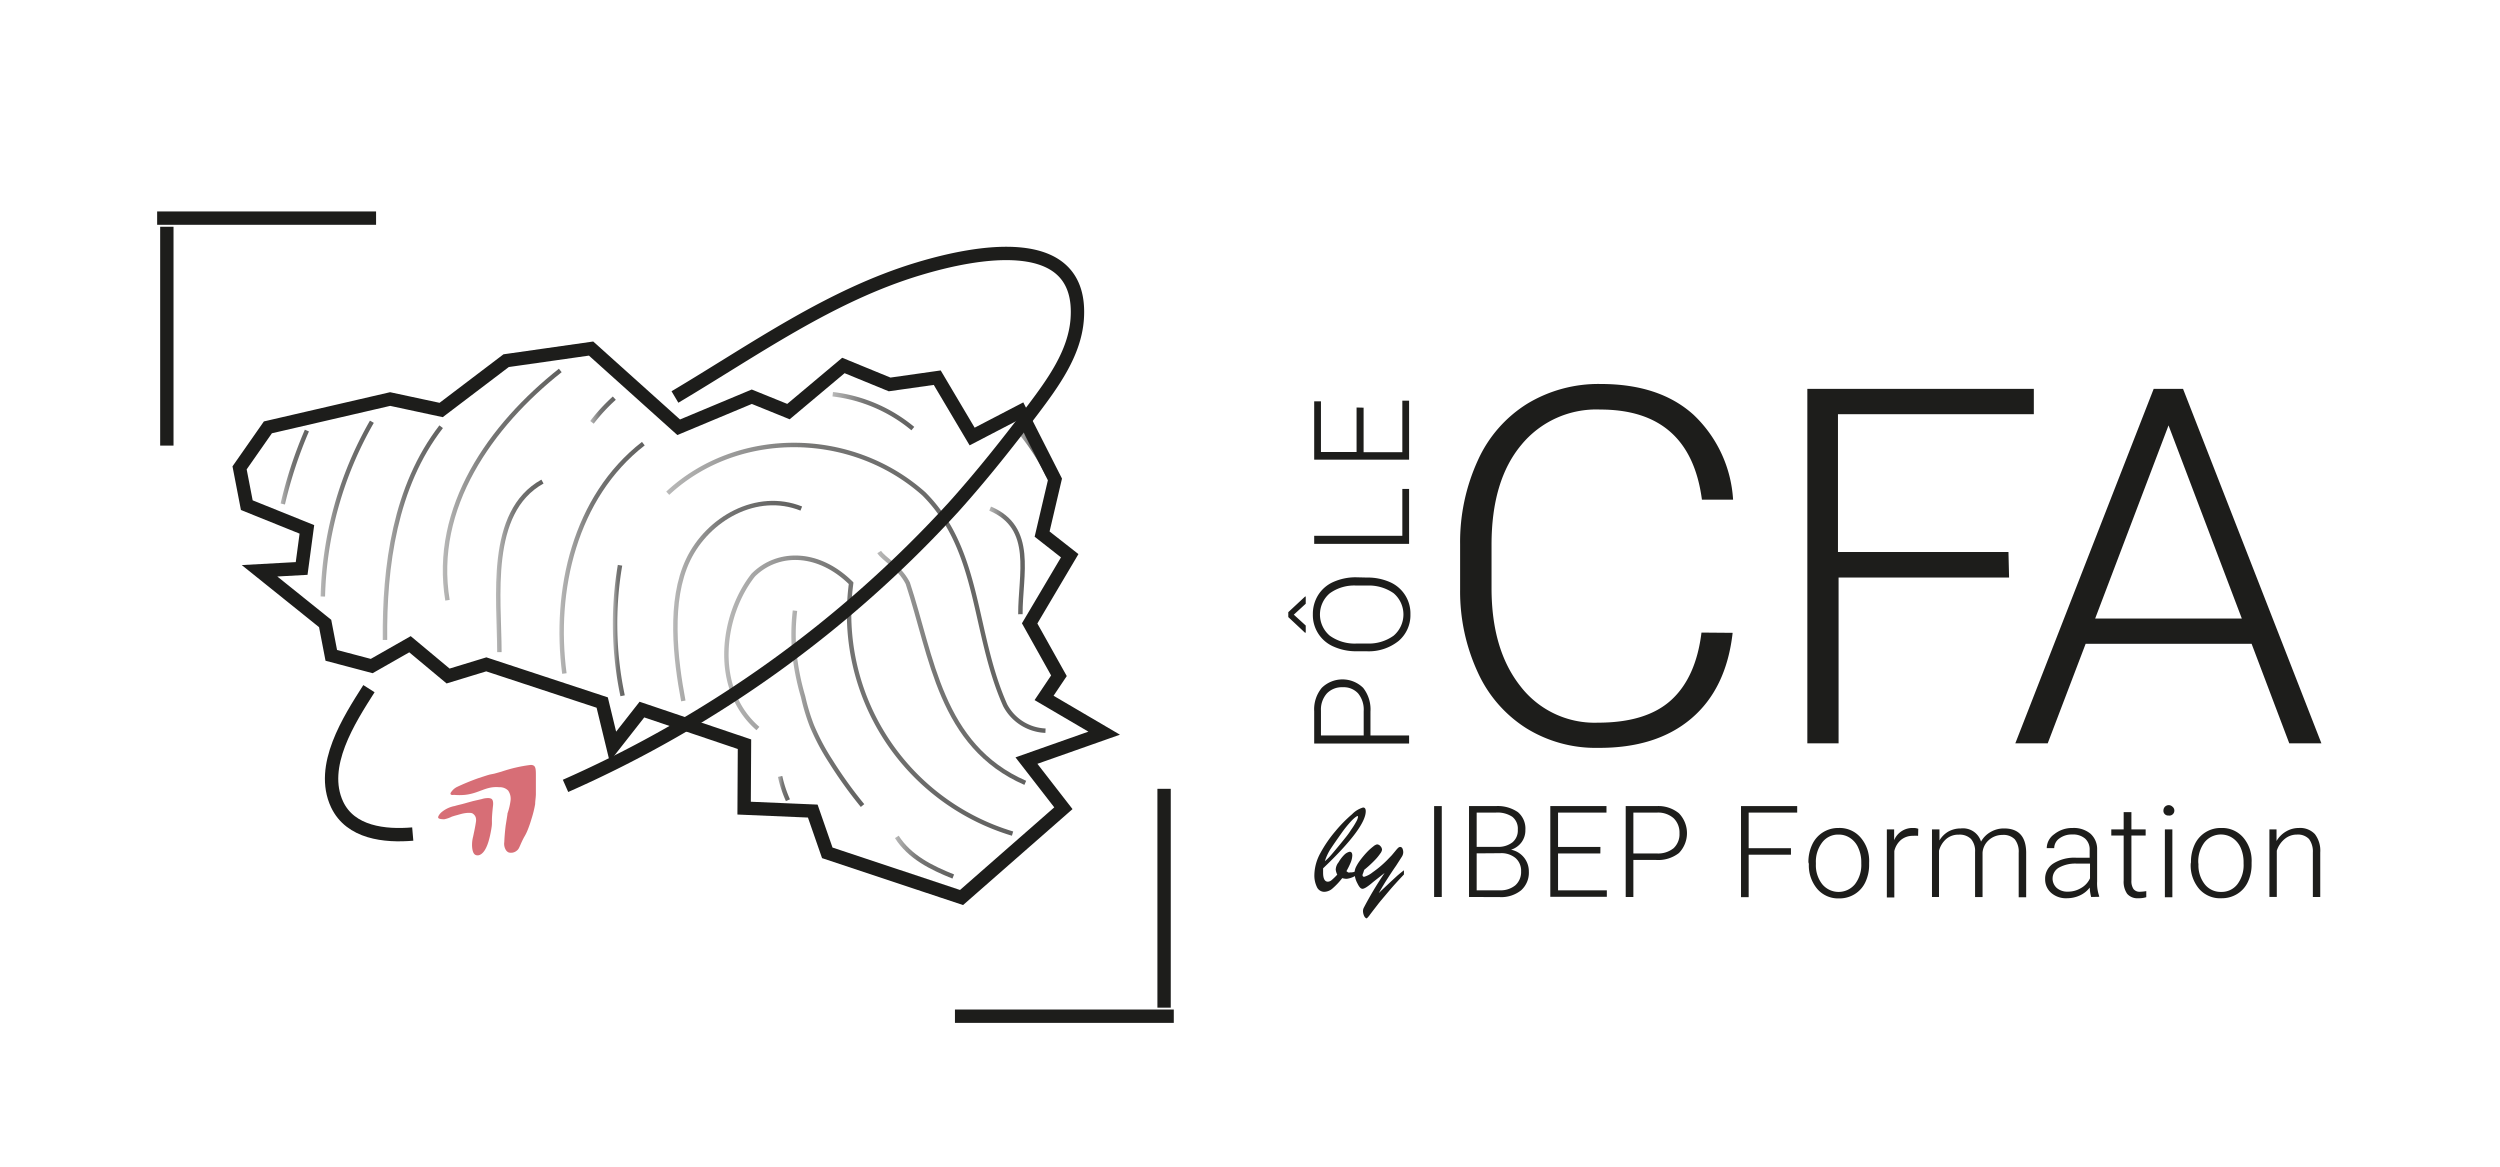 <?xml version="1.0" encoding="utf-8"?><svg id="Calque_1" data-name="Calque 1" xmlns="http://www.w3.org/2000/svg" xmlns:xlink="http://www.w3.org/1999/xlink" viewBox="0 0 280.8 131.04"><defs><style>.cls-1{fill:#1d1d1b;}.cls-10,.cls-11,.cls-12,.cls-13,.cls-14,.cls-15,.cls-16,.cls-17,.cls-18,.cls-19,.cls-2,.cls-20,.cls-3,.cls-4,.cls-5,.cls-6,.cls-7,.cls-8,.cls-9{fill:none;}.cls-10,.cls-11,.cls-12,.cls-13,.cls-14,.cls-15,.cls-16,.cls-17,.cls-18,.cls-19,.cls-2,.cls-20,.cls-21,.cls-22,.cls-23,.cls-24,.cls-3,.cls-4,.cls-5,.cls-6,.cls-7,.cls-8,.cls-9{stroke-miterlimit:10;}.cls-10,.cls-11,.cls-12,.cls-13,.cls-14,.cls-15,.cls-16,.cls-17,.cls-18,.cls-19,.cls-2,.cls-3,.cls-4,.cls-5,.cls-6,.cls-7,.cls-8,.cls-9{stroke-width:0.5px;}.cls-2{stroke:url(#Dégradé_sans_nom_33);}.cls-3{stroke:url(#Dégradé_sans_nom_33-2);}.cls-4{stroke:url(#Dégradé_sans_nom_33-3);}.cls-5{stroke:url(#Dégradé_sans_nom_33-4);}.cls-6{stroke:url(#Dégradé_sans_nom_33-5);}.cls-7{stroke:url(#Dégradé_sans_nom_33-6);}.cls-8{stroke:url(#Dégradé_sans_nom_33-7);}.cls-9{stroke:url(#Dégradé_sans_nom_33-8);}.cls-10{stroke:url(#Dégradé_sans_nom_33-9);}.cls-11{stroke:url(#Dégradé_sans_nom_33-10);}.cls-12{stroke:url(#Dégradé_sans_nom_33-11);}.cls-13{stroke:url(#Dégradé_sans_nom_33-12);}.cls-14{stroke:url(#Dégradé_sans_nom_33-13);}.cls-15{stroke:url(#Dégradé_sans_nom_33-14);}.cls-16{stroke:url(#Dégradé_sans_nom_33-15);}.cls-17{stroke:url(#Dégradé_sans_nom_33-16);}.cls-18{stroke:url(#Dégradé_sans_nom_33-17);}.cls-19{stroke:url(#Dégradé_sans_nom_33-18);}.cls-20,.cls-21,.cls-22,.cls-23,.cls-24{stroke:#1d1d1b;stroke-width:1.5px;}.cls-21{fill:url(#Dégradé_sans_nom_41);}.cls-22{fill:url(#Dégradé_sans_nom_41-2);}.cls-23{fill:url(#Dégradé_sans_nom_41-3);}.cls-24{fill:url(#Dégradé_sans_nom_41-4);}.cls-25{fill:#be1622;opacity:0.62;}</style><linearGradient id="Dégradé_sans_nom_33" x1="31.52" y1="52.46" x2="34.7" y2="52.46" gradientUnits="userSpaceOnUse"><stop offset="0" stop-color="#1d1d1b" stop-opacity="0.3"/><stop offset="0.02" stop-color="#1d1d1b" stop-opacity="0.33"/><stop offset="0.39" stop-color="#1d1d1b" stop-opacity="0.61"/><stop offset="1" stop-color="#1d1d1b" stop-opacity="0.7"/></linearGradient><linearGradient id="Dégradé_sans_nom_33-2" x1="36.01" y1="57.09" x2="41.99" y2="57.09" xlink:href="#Dégradé_sans_nom_33"/><linearGradient id="Dégradé_sans_nom_33-3" x1="42.98" y1="59.83" x2="49.75" y2="59.83" xlink:href="#Dégradé_sans_nom_33"/><linearGradient id="Dégradé_sans_nom_33-4" x1="49.73" y1="54.44" x2="63.08" y2="54.44" xlink:href="#Dégradé_sans_nom_33"/><linearGradient id="Dégradé_sans_nom_33-5" x1="55.72" y1="63.56" x2="61.05" y2="63.56" xlink:href="#Dégradé_sans_nom_33"/><linearGradient id="Dégradé_sans_nom_33-6" x1="114.34" y1="50.9" x2="117.95" y2="50.9" xlink:href="#Dégradé_sans_nom_33"/><linearGradient id="Dégradé_sans_nom_33-7" x1="66.29" y1="46.06" x2="69.17" y2="46.06" xlink:href="#Dégradé_sans_nom_33"/><linearGradient id="Dégradé_sans_nom_33-8" x1="62.84" y1="62.66" x2="72.42" y2="62.66" xlink:href="#Dégradé_sans_nom_33"/><linearGradient id="Dégradé_sans_nom_33-9" x1="68.83" y1="70.82" x2="70.17" y2="70.82" xlink:href="#Dégradé_sans_nom_33"/><linearGradient id="Dégradé_sans_nom_33-10" x1="74.84" y1="66.02" x2="117.46" y2="66.02" xlink:href="#Dégradé_sans_nom_33"/><linearGradient id="Dégradé_sans_nom_33-11" x1="93.5" y1="46.18" x2="102.65" y2="46.18" xlink:href="#Dégradé_sans_nom_33"/><linearGradient id="Dégradé_sans_nom_33-12" x1="111.12" y1="62.94" x2="115.11" y2="62.94" xlink:href="#Dégradé_sans_nom_33"/><linearGradient id="Dégradé_sans_nom_33-13" x1="75.6" y1="67.51" x2="90.04" y2="67.51" xlink:href="#Dégradé_sans_nom_33"/><linearGradient id="Dégradé_sans_nom_33-14" x1="87.38" y1="88.57" x2="88.73" y2="88.57" xlink:href="#Dégradé_sans_nom_33"/><linearGradient id="Dégradé_sans_nom_33-15" x1="81.34" y1="78.13" x2="113.76" y2="78.13" xlink:href="#Dégradé_sans_nom_33"/><linearGradient id="Dégradé_sans_nom_33-16" x1="88.88" y1="79.59" x2="97.08" y2="79.59" xlink:href="#Dégradé_sans_nom_33"/><linearGradient id="Dégradé_sans_nom_33-17" x1="100.52" y1="96.3" x2="107.16" y2="96.3" xlink:href="#Dégradé_sans_nom_33"/><linearGradient id="Dégradé_sans_nom_33-18" x1="98.54" y1="75.02" x2="115.26" y2="75.02" xlink:href="#Dégradé_sans_nom_33"/><linearGradient id="Dégradé_sans_nom_41" x1="107.26" y1="114.14" x2="131.84" y2="114.14" gradientUnits="userSpaceOnUse"><stop offset="0" stop-color="#fff"/><stop offset="0" stop-color="#fad9d2" stop-opacity="0.94"/><stop offset="0" stop-color="#f4afa2" stop-opacity="0.88"/><stop offset="0" stop-color="#f0917f" stop-opacity="0.83"/><stop offset="0" stop-color="#ed7f6a" stop-opacity="0.8"/><stop offset="0" stop-color="#ec7862" stop-opacity="0.79"/><stop offset="0.09" stop-color="#ea6554" stop-opacity="0.76"/><stop offset="0.24" stop-color="#e74e42" stop-opacity="0.74"/><stop offset="0.41" stop-color="#e53d36" stop-opacity="0.72"/><stop offset="0.63" stop-color="#e3342f" stop-opacity="0.7"/><stop offset="1" stop-color="#e3312d" stop-opacity="0.7"/></linearGradient><linearGradient id="Dégradé_sans_nom_41-2" x1="130.75" y1="100.89" x2="130.75" y2="100.89" xlink:href="#Dégradé_sans_nom_41"/><linearGradient id="Dégradé_sans_nom_41-3" x1="-1243.8" y1="-202.49" x2="-1219.21" y2="-202.49" gradientTransform="translate(-1201.56 -177.99) rotate(180)" xlink:href="#Dégradé_sans_nom_41"/><linearGradient id="Dégradé_sans_nom_41-4" x1="-1220.3" y1="-215.75" x2="-1220.3" y2="-215.75" gradientTransform="translate(-1201.56 -177.99) rotate(180)" xlink:href="#Dégradé_sans_nom_41"/></defs><title>Logo-CFA-VF</title><path class="cls-1" d="M152.43,97.79v.45a2.53,2.53,0,0,1-1.17.47,1.86,1.86,0,0,1-.5-.08,8.11,8.11,0,0,1-1.1,1.17,1.45,1.45,0,0,1-.92.37.91.91,0,0,1-.83-.55,3,3,0,0,1-.28-1.38,5.28,5.28,0,0,1,.68-2.43A14.29,14.29,0,0,1,150,93.35a15.37,15.37,0,0,1,1.87-1.9,2.79,2.79,0,0,1,1.23-.75q.3,0,.3.42c0,1.22-1.59,3.36-4.79,6.41,0,.08,0,.25,0,.5,0,.64.18,1,.53,1a.67.67,0,0,0,.41-.16,6.68,6.68,0,0,0,.65-.63,1.64,1.64,0,0,1-.17-.56,1.38,1.38,0,0,1,.32-.83A3.88,3.88,0,0,1,151,96a1.22,1.22,0,0,1,.59-.33q.3,0,.3.42a2.3,2.3,0,0,1-.17.76,8.24,8.24,0,0,1-.49,1l.19.14a.43.43,0,0,0,.22,0A1.46,1.46,0,0,0,152.43,97.79Zm-3.62-1.06a6.45,6.45,0,0,0,.74-.74c.25-.29.62-.73,1.1-1.32s.82-1,1.08-1.43a8.48,8.48,0,0,0,.6-.95,1.52,1.52,0,0,0,.2-.52c0-.07,0-.11-.06-.11s-.32.17-.65.51a13,13,0,0,0-1.13,1.39c-.58.82-1,1.43-1.27,1.84A5.73,5.73,0,0,0,148.81,96.73Z"/><path class="cls-1" d="M155.52,98.05l-1.27,1c-.6.52-1,.78-1.21.78s-.38-.21-.58-.62a2.53,2.53,0,0,1-.31-1.1,1.56,1.56,0,0,1,.13-.68,4.58,4.58,0,0,1,.43-.72,10.45,10.45,0,0,1,.83-1,6.17,6.17,0,0,1,.71-.64,1,1,0,0,1,.42-.23.53.53,0,0,1,.38.2.61.61,0,0,1,.18.41.93.93,0,0,1-.2.42,5.21,5.21,0,0,1-.62.75,12.61,12.61,0,0,1-1.18,1.08l-.13.39a.45.45,0,0,0-.06.2.17.17,0,0,0,.19.19,2.69,2.69,0,0,0,.94-.5,11.58,11.58,0,0,0,1.6-1.34l.56-.58.4-.48a3.73,3.73,0,0,1,.29-.33.46.46,0,0,1,.21-.12.28.28,0,0,1,.28.15,1,1,0,0,1,.1.5,1,1,0,0,1-.17.47l-.64,1c-.32.45-.63.93-.94,1.41s-.63,1-1,1.66c0,0,.16-.16.44-.43l.88-.83.76-.7c.2-.17.45-.38.75-.61v.47c-.64.68-1.23,1.32-1.74,1.93s-.93,1.09-1.21,1.46l-.49.63-.35.46a2.22,2.22,0,0,1-.26.33c-.07.08-.12.12-.16.12s-.19-.1-.27-.29a1.42,1.42,0,0,1-.12-.52.86.86,0,0,1,.08-.36A38.83,38.83,0,0,1,155.52,98.05Z"/><path class="cls-1" d="M161.94,100.75h-.86V90.54h.86Z"/><path class="cls-1" d="M165,100.75V90.54h3a4,4,0,0,1,2.49.68,2.41,2.41,0,0,1,.84,2,2.24,2.24,0,0,1-.43,1.38,2.34,2.34,0,0,1-1.18.84,2.47,2.47,0,0,1,2,2.45,2.66,2.66,0,0,1-.87,2.11,3.56,3.56,0,0,1-2.43.76Zm.86-5.63h2.35a2.58,2.58,0,0,0,1.67-.51,1.72,1.72,0,0,0,.6-1.42,1.7,1.7,0,0,0-.62-1.45,3,3,0,0,0-1.85-.47h-2.15Zm0,.73V100h2.59a2.61,2.61,0,0,0,1.75-.56,2,2,0,0,0,.65-1.57,1.9,1.9,0,0,0-.62-1.49,2.49,2.49,0,0,0-1.71-.55Z"/><path class="cls-1" d="M179.75,95.86H175V100h5.48v.73h-6.35V90.54h6.31v.73H175v3.86h4.76Z"/><path class="cls-1" d="M183.46,96.59v4.16h-.86V90.54h3.47a3.66,3.66,0,0,1,2.51.81,3.21,3.21,0,0,1,0,4.46,3.78,3.78,0,0,1-2.57.78Zm0-.73h2.61a2.78,2.78,0,0,0,1.91-.59,2.15,2.15,0,0,0,.66-1.67,2.25,2.25,0,0,0-.65-1.69,2.63,2.63,0,0,0-1.86-.64h-2.67Z"/><path class="cls-1" d="M201.16,96h-4.75v4.77h-.86V90.54h6.31v.73h-5.45v4h4.75Z"/><path class="cls-1" d="M203.12,96.85a4.56,4.56,0,0,1,.43-2A3.2,3.2,0,0,1,206.5,93,3.1,3.1,0,0,1,209,94.09a4,4,0,0,1,.94,2.81v.18a4.56,4.56,0,0,1-.42,2,3.16,3.16,0,0,1-1.2,1.35,3.25,3.25,0,0,1-1.76.48,3.09,3.09,0,0,1-2.44-1.06,4.09,4.09,0,0,1-.95-2.82Zm.84.23a3.44,3.44,0,0,0,.71,2.23,2.38,2.38,0,0,0,3.68,0,3.55,3.55,0,0,0,.71-2.3v-.16a3.82,3.82,0,0,0-.33-1.6,2.5,2.5,0,0,0-.9-1.11,2.27,2.27,0,0,0-1.33-.4,2.23,2.23,0,0,0-1.83.88,3.57,3.57,0,0,0-.71,2.3Z"/><path class="cls-1" d="M215.44,93.88a3.45,3.45,0,0,0-.57,0,2.07,2.07,0,0,0-1.33.44,2.35,2.35,0,0,0-.77,1.27v5.21h-.84V93.16h.82l0,1.21A2.22,2.22,0,0,1,214.9,93a1.42,1.42,0,0,1,.56.09Z"/><path class="cls-1" d="M217.84,93.16l0,1.24a2.8,2.8,0,0,1,1-1,2.85,2.85,0,0,1,1.4-.35,2.12,2.12,0,0,1,2.27,1.48,2.79,2.79,0,0,1,1.09-1.09,2.94,2.94,0,0,1,1.5-.39c1.62,0,2.45.89,2.48,2.67v5.06h-.84v-5a2.23,2.23,0,0,0-.44-1.51,1.78,1.78,0,0,0-1.4-.49,2.26,2.26,0,0,0-1.53.59,2.09,2.09,0,0,0-.69,1.39v5h-.84V95.69a2.08,2.08,0,0,0-.46-1.46,1.82,1.82,0,0,0-1.39-.48,2.07,2.07,0,0,0-1.36.46,2.65,2.65,0,0,0-.84,1.34v5.2H217V93.16Z"/><path class="cls-1" d="M234.88,100.75a4.48,4.48,0,0,1-.16-1.06,2.88,2.88,0,0,1-1.12.89,3.44,3.44,0,0,1-1.45.31,2.52,2.52,0,0,1-1.77-.61,2,2,0,0,1-.67-1.54,2,2,0,0,1,.92-1.75,4.42,4.42,0,0,1,2.57-.65h1.51v-.86a1.64,1.64,0,0,0-.5-1.28,2.07,2.07,0,0,0-1.46-.47,2.3,2.3,0,0,0-1.45.45,1.34,1.34,0,0,0-.57,1.08h-.84a1.94,1.94,0,0,1,.84-1.56A3.2,3.2,0,0,1,232.8,93a2.93,2.93,0,0,1,2,.64,2.31,2.31,0,0,1,.75,1.77V99a4.38,4.38,0,0,0,.23,1.65v.08Zm-2.63-.6a2.81,2.81,0,0,0,1.5-.41,2.36,2.36,0,0,0,1-1.09V97h-1.49a3.81,3.81,0,0,0-2,.45,1.42,1.42,0,0,0-.24,2.29A1.8,1.8,0,0,0,232.25,100.15Z"/><path class="cls-1" d="M239.4,91.22v1.94H241v.69H239.4v5.06a1.59,1.59,0,0,0,.23.94.86.86,0,0,0,.76.31,4.78,4.78,0,0,0,.68-.07l0,.68a2.69,2.69,0,0,1-.89.12,1.51,1.51,0,0,1-1.26-.5,2.38,2.38,0,0,1-.39-1.48V93.85h-1.39v-.69h1.39V91.22Z"/><path class="cls-1" d="M243,91a.59.59,0,0,1,1-.4.56.56,0,0,1-.43,1A.53.53,0,0,1,243,91Zm1,9.78h-.84V93.16H244Z"/><path class="cls-1" d="M246.09,96.85a4.56,4.56,0,0,1,.42-2,3.2,3.2,0,0,1,3-1.85,3.1,3.1,0,0,1,2.45,1.07,4,4,0,0,1,.94,2.81v.18a4.56,4.56,0,0,1-.42,2,3.1,3.1,0,0,1-1.2,1.35,3.24,3.24,0,0,1-1.75.48A3.11,3.11,0,0,1,247,99.83a4.09,4.09,0,0,1-.94-2.82Zm.84.23a3.44,3.44,0,0,0,.7,2.23,2.27,2.27,0,0,0,1.85.87,2.23,2.23,0,0,0,1.83-.87A3.55,3.55,0,0,0,252,97v-.16a4,4,0,0,0-.32-1.6,2.58,2.58,0,0,0-.91-1.11,2.37,2.37,0,0,0-3.16.48,3.57,3.57,0,0,0-.7,2.3Z"/><path class="cls-1" d="M255.7,93.16l0,1.3a3,3,0,0,1,1.07-1.07A2.8,2.8,0,0,1,258.2,93a2.27,2.27,0,0,1,1.81.69,3.07,3.07,0,0,1,.6,2.06v5h-.83v-5a2.36,2.36,0,0,0-.43-1.51,1.72,1.72,0,0,0-1.36-.5,2.13,2.13,0,0,0-1.37.49,2.79,2.79,0,0,0-.89,1.32v5.19h-.83V93.16Z"/><path class="cls-1" d="M194.61,71.08q-.71,6.28-4.64,9.62T179.49,84a14.78,14.78,0,0,1-8.08-2.22A14.51,14.51,0,0,1,166,75.55,21.62,21.62,0,0,1,164,66.27V61.1A22,22,0,0,1,166,51.69a14.48,14.48,0,0,1,5.52-6.33,15.4,15.4,0,0,1,8.27-2.23q6.6,0,10.42,3.45a14.28,14.28,0,0,1,4.45,9.54h-3.5Q189.82,46,179.74,46A10.89,10.89,0,0,0,170.85,50q-3.32,4-3.32,11.19v4.87q0,6.9,3.23,11a10.51,10.51,0,0,0,8.73,4.11c3.63,0,6.36-.85,8.21-2.53s3-4.22,3.41-7.59Z"/><path class="cls-1" d="M225.66,64.87H206.51V83.49H203V43.68h25.44v2.84h-22V62h19.15Z"/><path class="cls-1" d="M252.9,72.31H234.26L230,83.49h-3.64l15.54-39.81h3.3l15.54,39.81h-3.61Zm-17.57-2.84H251.8l-8.23-21.69Z"/><path class="cls-2" d="M34.47,48.36a48.57,48.57,0,0,0-2.71,8.25"/><path class="cls-3" d="M36.26,67a41.51,41.51,0,0,1,5.51-19.63"/><path class="cls-4" d="M49.55,47.93c-5.19,6.73-6.39,15.65-6.31,23.95"/><path class="cls-5" d="M50.26,67.42C48.53,57,55.15,47.77,62.93,41.61"/><path class="cls-6" d="M56.09,73.25c0-6.08-1.38-15.71,4.84-19.16"/><path class="cls-7" d="M114.54,48.47a24.91,24.91,0,0,1,3.19,4.91"/><path class="cls-8" d="M66.49,47.44A20.19,20.19,0,0,1,69,44.72"/><path class="cls-9" d="M72.26,49.83c-7.72,6-10.1,16.51-8.87,25.82"/><path class="cls-10" d="M69.93,78.15a39.08,39.08,0,0,1-.29-14.66"/><path class="cls-11" d="M75,55.4c7.77-7.24,20.55-7.24,28.77.07,6.39,6.39,5.48,15.52,9.13,23.74a5.36,5.36,0,0,0,4.53,2.86"/><path class="cls-12" d="M93.53,44.28a17.21,17.21,0,0,1,9,3.86"/><path class="cls-13" d="M111.21,57.13c5.06,2.13,3.38,7.45,3.4,11.86"/><path class="cls-14" d="M90,57.12c-5-2-10.5,1.14-12.71,5.76S75.86,74,76.75,78.73"/><path class="cls-15" d="M87.62,87.21a13.7,13.7,0,0,0,.88,2.67"/><path class="cls-16" d="M85.13,81.83C80,77.38,81,69.17,84.6,64.6c2.74-2.74,7.31-2.74,11,.91a25.77,25.77,0,0,0,18.13,28.12"/><path class="cls-17" d="M89.29,68.59a22.68,22.68,0,0,0-.09,4.51,27.57,27.57,0,0,0,1,5.14,22.74,22.74,0,0,0,1,3.3,25.07,25.07,0,0,0,2.09,3.94,48.17,48.17,0,0,0,3.59,5"/><path class="cls-18" d="M100.73,94c1.44,2.27,3.92,3.48,6.34,4.45"/><path class="cls-19" d="M98.75,62c.47.76,2.29,1.68,3.21,3.5,2.73,8.22,3.65,18.27,13.2,22.43"/><polygon class="cls-20" points="56.85 40.51 66.39 39.15 76.23 47.99 84.44 44.56 88.56 46.23 94.73 41.05 99.92 43.18 105.27 42.42 109.19 49.03 114.61 46.21 118.49 53.85 117.05 59.99 120.15 62.42 115.65 70.02 118.94 75.9 117.27 78.39 124.02 82.35 115.29 85.43 119.44 90.78 108 100.81 92.92 95.79 91.29 91.1 83.58 90.77 83.62 83.59 72.1 79.7 68.84 83.86 67.64 78.91 54.62 74.62 50.33 75.93 46.05 72.36 41.75 74.81 37.21 73.61 36.52 70.03 29.15 64.11 33.88 63.85 34.47 59.46 27.72 56.74 26.91 52.55 30.09 48 43.82 44.82 49.55 46.05 56.85 40.51"/><line class="cls-21" x1="131.84" y1="114.14" x2="107.26" y2="114.14"/><line class="cls-22" x1="130.75" y1="113.18" x2="130.75" y2="88.6"/><path class="cls-20" d="M41.44,77.35c-2.23,3.51-5.59,8.69-3.58,13,1.5,3.19,5.37,3.6,8.5,3.33"/><path class="cls-20" d="M63.52,88.27a130.28,130.28,0,0,0,43.6-31.33c3.16-3.52,6.11-7.24,8.95-11,2.21-2.94,4.63-6.26,4.92-10.06.75-10.07-11.56-7.57-17.77-5.7-10,3-18.55,9.15-27.41,14.41"/><line class="cls-23" x1="17.65" y1="24.5" x2="42.24" y2="24.5"/><line class="cls-24" x1="18.74" y1="25.47" x2="18.74" y2="50.05"/><path class="cls-25" d="M51,89.28a6.8,6.8,0,0,0,1.21,0c1.64-.17,2.36-1,3.86-.86a1.32,1.32,0,0,1,1,.37,1.6,1.6,0,0,1,.28,1.09A7,7,0,0,1,57,91.37c0,.08,0,.08-.2,1.34,0,0-.11.79-.16,1.87a1.33,1.33,0,0,0,.19.91.7.7,0,0,0,.31.26,1,1,0,0,0,.9-.2c.24-.18.28-.37.53-.92.37-.81.4-.69.67-1.34A12.48,12.48,0,0,0,59.69,92a12.18,12.18,0,0,0,.42-1.69c0-.34.06-.58.08-1.06,0-1,0-.8,0-2.07,0-.62,0-1-.22-1.17a.63.63,0,0,0-.39-.09,16.42,16.42,0,0,0-3.25.75l-.82.23L55,87c-.32.09-.46.14-1.26.4a25.71,25.71,0,0,0-2.43,1,1.7,1.7,0,0,0-.53.43c-.1.12-.22.26-.17.37S50.84,89.3,51,89.28Z"/><path class="cls-25" d="M55.21,89.73c.26.2.17.73.14,1-.2,1.9,0,1.43-.17,2.41s-.5,2.56-1.31,2.89a.59.59,0,0,1-.45,0c-.31-.14-.36-.62-.39-.86a3.65,3.65,0,0,1,.11-1.2c.07-.34.22-1,.31-1.61a1.26,1.26,0,0,0,0-.49.79.79,0,0,0-.34-.48c-.06-.05-.18-.1-.53-.09a3.78,3.78,0,0,0-.84.14c-.42.12-.64.17-1,.29a3.34,3.34,0,0,1-.84.29c-.1,0-.58,0-.67-.15s.19-.47.28-.57a3.21,3.21,0,0,1,1.57-.77c.53-.16.57-.13,1.42-.38l.62-.17,1-.23a2.27,2.27,0,0,1,.73-.11A.73.73,0,0,1,55.21,89.73Z"/><path class="cls-1" d="M153.93,82.61h4.34v.9H147.61V79.88a3.79,3.79,0,0,1,.85-2.62,3.32,3.32,0,0,1,4.65,0,3.91,3.91,0,0,1,.82,2.68Zm-.76,0V79.88a2.87,2.87,0,0,0-.63-2,2.2,2.2,0,0,0-1.73-.69,2.33,2.33,0,0,0-1.77.69,2.71,2.71,0,0,0-.67,1.94v2.79Z"/><path class="cls-1" d="M146.59,67h.07v.81l-1.34,1.23,1.34,1.22v.8h-.09l-1.87-1.75v-.55Zm6.93-2.13a6.2,6.2,0,0,1,2.59.51A3.84,3.84,0,0,1,158.42,69a3.8,3.8,0,0,1-1.34,3,5.36,5.36,0,0,1-3.6,1.15h-1.1a6.16,6.16,0,0,1-2.58-.52A3.85,3.85,0,0,1,147.46,69a4,4,0,0,1,.6-2.17,3.83,3.83,0,0,1,1.67-1.45,6.19,6.19,0,0,1,2.52-.54Zm-1.16.9a4.69,4.69,0,0,0-3,.87,3.12,3.12,0,0,0,0,4.76,4.8,4.8,0,0,0,3.06.88h1.11a4.75,4.75,0,0,0,3-.88,3.13,3.13,0,0,0,0-4.77,4.85,4.85,0,0,0-3-.86Z"/><path class="cls-1" d="M157.51,60.18V54.92h.76v6.17H147.61v-.91Z"/><path class="cls-1" d="M153.16,45.79v5h4.35V45h.76v6.63H147.61V45.08h.76v5.69h4v-5Z"/></svg>
